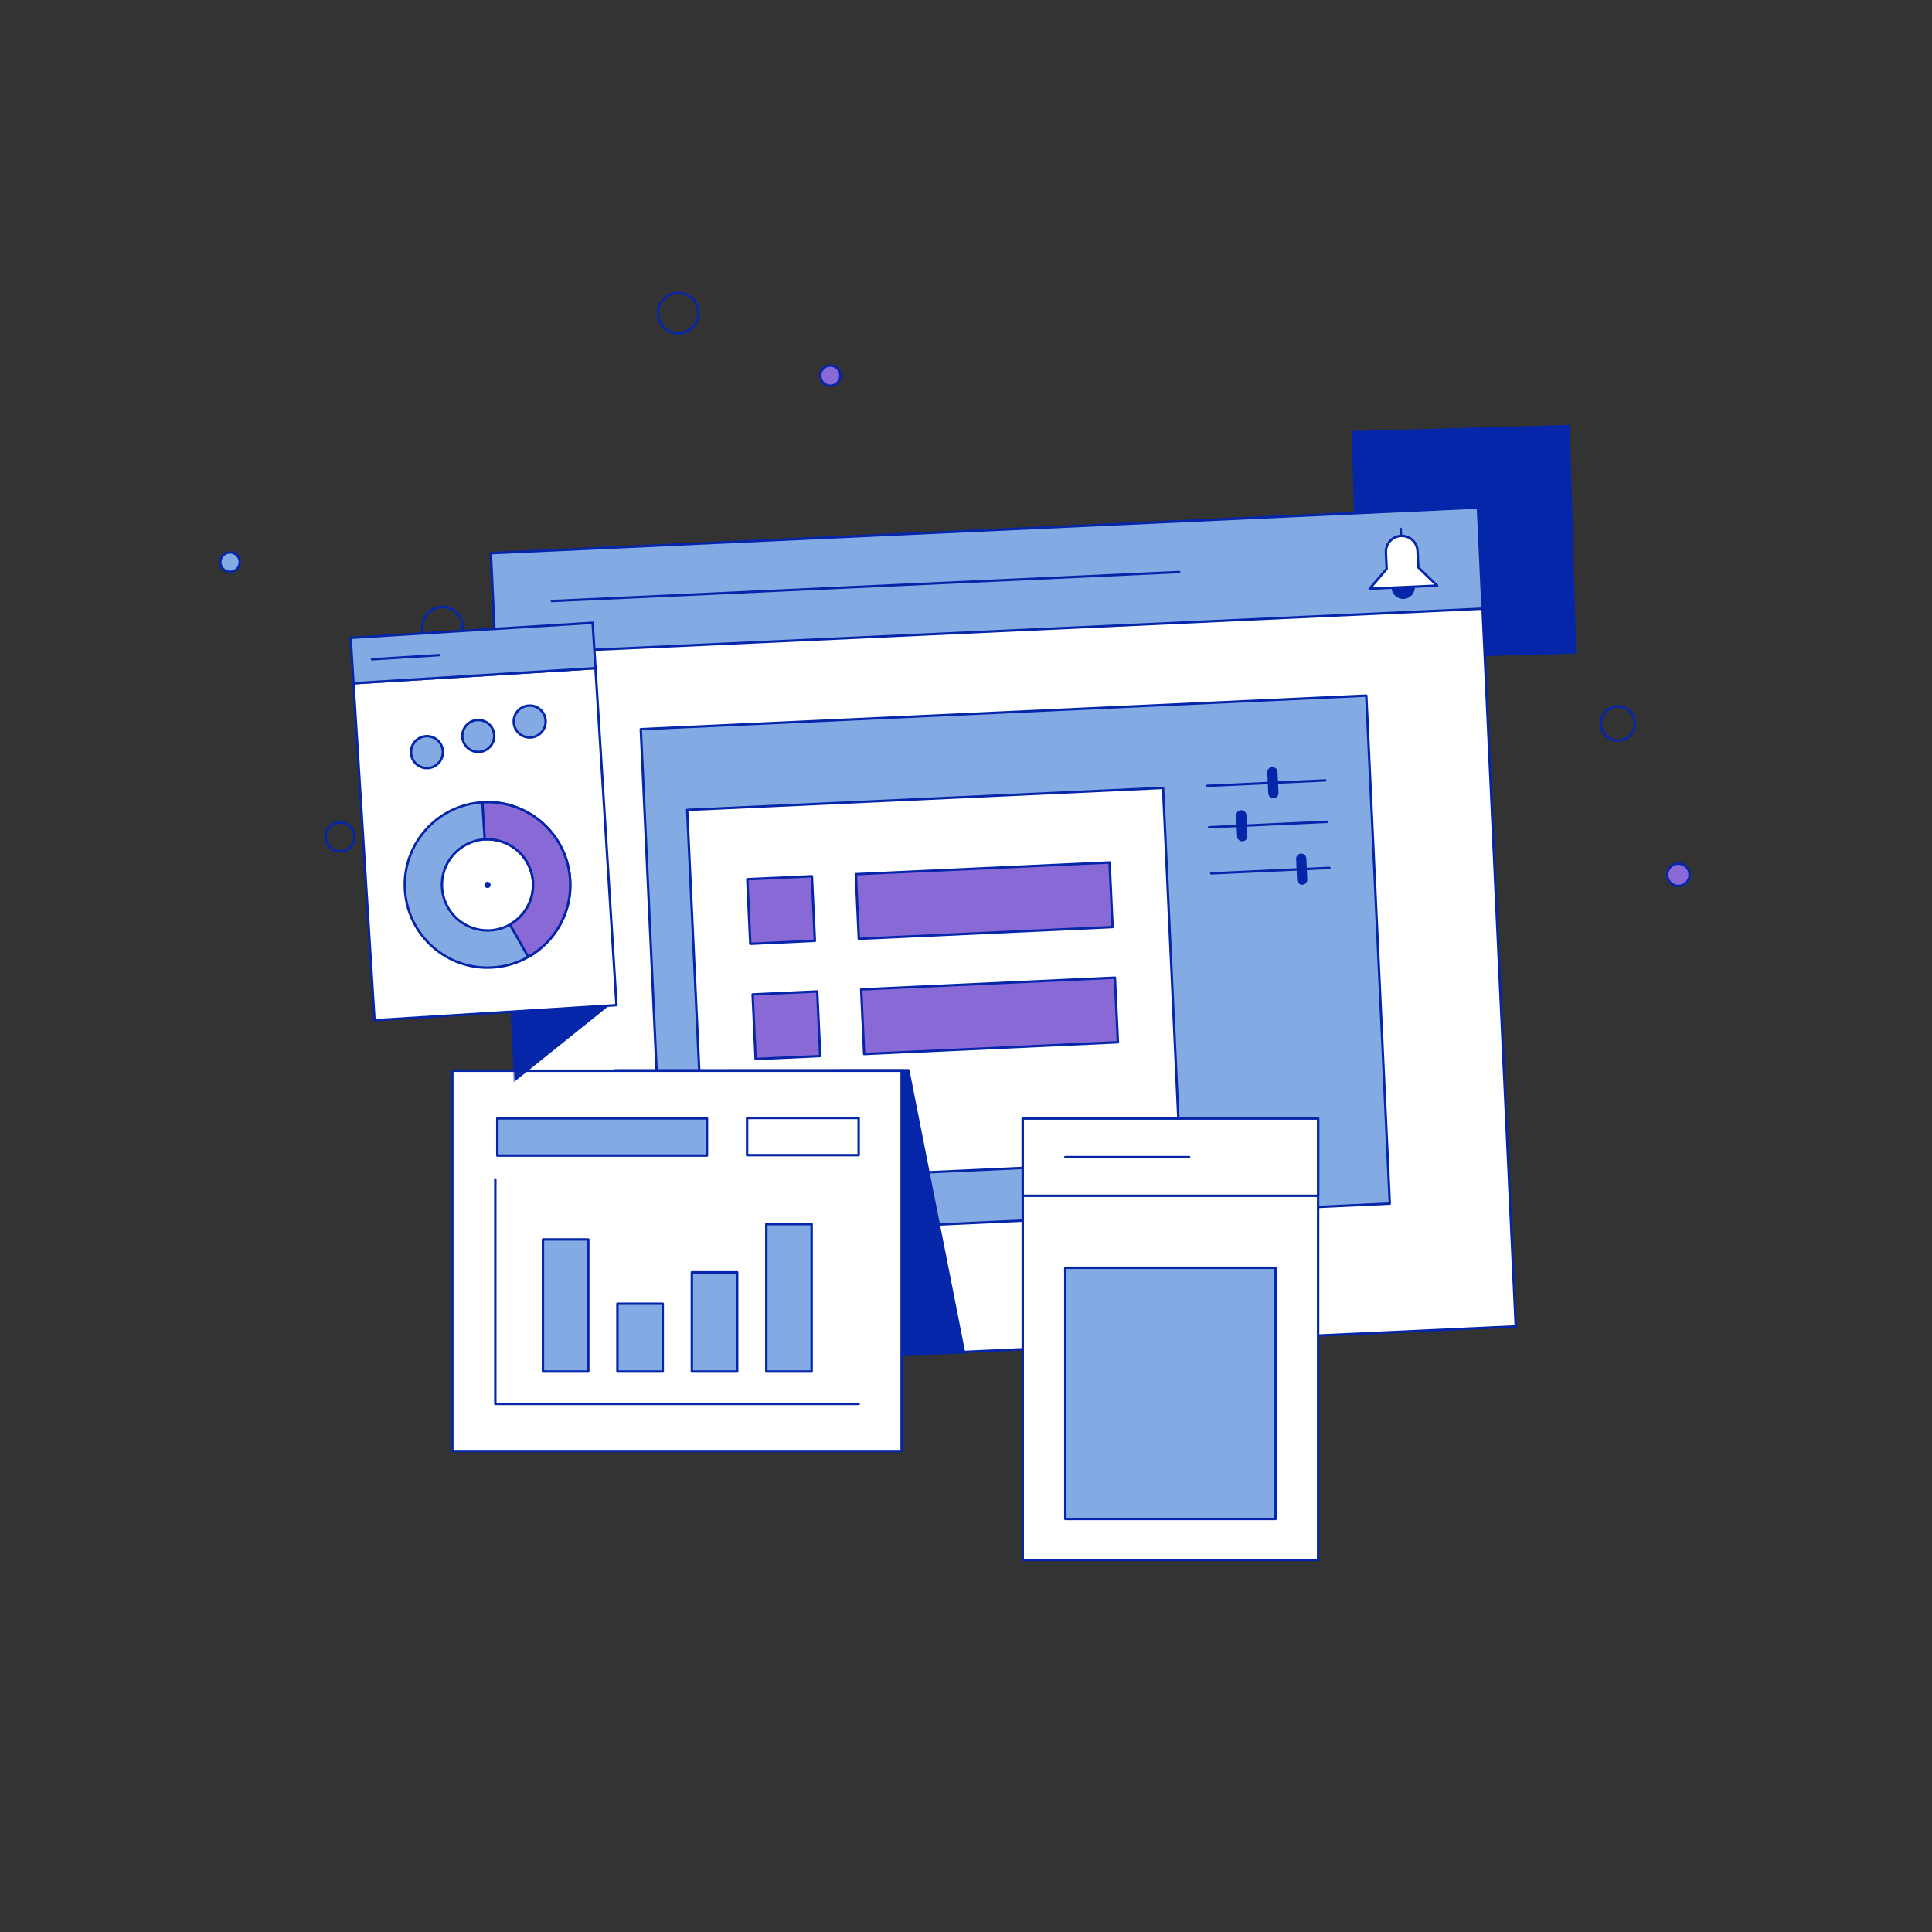 <svg width="1600" height="1600" viewBox="0 0 1600 1600" fill="none" xmlns="http://www.w3.org/2000/svg">
<rect x="0" y="0" width="1600" height="1600" fill="#333333" stroke="none"/>
<g clip-path="url(#clip0_24_16051)">
<mask id="mask0_24_16051" style="mask-type:luminance" maskUnits="userSpaceOnUse" x="0" y="0" width="1600" height="1600">
<path d="M1600 0H0V1600H1600V0Z" fill="white"/>
</mask>
<g mask="url(#mask0_24_16051)">
<path d="M1304.33 540.28L1125.64 545.265L1120.42 357.91L1299.1 352.925L1304.33 540.28Z" fill="#0626A9"/>
<path d="M1304.33 540.28L1125.64 545.265L1120.42 357.91L1299.1 352.925L1304.33 540.28Z" stroke="#0626A9" stroke-width="2" stroke-linecap="round" stroke-linejoin="round"/>
<path d="M406.541 458.12L1223.93 420.302L1255.3 1098.46L437.917 1136.28L406.541 458.12Z" fill="white"/>
<path d="M406.541 458.12L1223.93 420.302L1255.3 1098.46L437.917 1136.28L406.541 458.12Z" stroke="#0626A9" stroke-width="2" stroke-linecap="round" stroke-linejoin="round"/>
<path d="M406.541 458.12L1223.93 420.302L1227.8 504.071L410.417 541.889L406.541 458.12Z" fill="#84AAE4"/>
<path d="M406.541 458.12L1223.93 420.302L1227.8 504.071L410.417 541.889L406.541 458.12Z" stroke="#0626A9" stroke-width="2" stroke-linecap="round" stroke-linejoin="round"/>
<path d="M1161.67 477.678C1166.46 477.456 1170.52 481.164 1170.74 485.951C1170.97 490.739 1167.26 494.806 1162.47 495.027C1157.68 495.249 1153.62 491.541 1153.39 486.754C1153.17 481.966 1156.88 477.899 1161.67 477.678Z" fill="#0626A9"/>
<path d="M1161.67 477.678C1166.46 477.456 1170.52 481.164 1170.74 485.951C1170.97 490.739 1167.26 494.806 1162.47 495.027C1157.68 495.249 1153.62 491.541 1153.39 486.754C1153.17 481.966 1156.88 477.899 1161.67 477.678Z" stroke="#0626A9" stroke-width="2"/>
<path d="M1174.6 469.879L1173.97 456.301C1173.64 449.065 1167.5 443.47 1160.26 443.805C1153.03 444.139 1147.43 450.278 1147.76 457.514L1148.39 471.091L1134.28 487.565L1190.17 484.979L1174.6 469.879Z" fill="white"/>
<path d="M1174.6 469.879L1173.97 456.301C1173.64 449.065 1167.5 443.47 1160.26 443.805C1153.03 444.139 1147.43 450.278 1147.76 457.514L1148.39 471.091L1134.28 487.565L1190.17 484.979L1174.6 469.879Z" stroke="#0626A9" stroke-width="2" stroke-linecap="round" stroke-linejoin="round"/>
<path d="M1159.99 437.963L1160.26 443.805" stroke="#0626A9" stroke-width="2" stroke-linecap="round" stroke-linejoin="round"/>
<path d="M457.048 497.757L976.537 473.722" stroke="#0626A9" stroke-width="2" stroke-linecap="round" stroke-linejoin="round"/>
<path d="M1150.98 996.781L550.138 1024.58L530.673 603.875L1131.51 576.076L1150.98 996.781Z" fill="#84AAE4"/>
<path d="M1150.98 996.781L550.138 1024.58L530.673 603.875L1131.51 576.076L1150.98 996.781Z" stroke="#0626A9" stroke-width="2" stroke-linecap="round" stroke-linejoin="round"/>
<path d="M977.482 961.192L583.366 979.426L569.084 670.737L963.2 652.502L977.482 961.192Z" fill="white"/>
<path d="M977.482 961.192L583.366 979.426L569.084 670.737L963.2 652.502L977.482 961.192Z" stroke="#0626A9" stroke-width="2" stroke-linecap="round" stroke-linejoin="round"/>
<path d="M674.844 779.153L621.361 781.627L618.887 728.144L672.37 725.67L674.844 779.153Z" fill="#8869D5"/>
<path d="M674.844 779.153L621.361 781.627L618.887 728.144L672.37 725.67L674.844 779.153Z" stroke="#0626A9" stroke-width="2" stroke-linecap="round" stroke-linejoin="round"/>
<path d="M921.386 767.746L711.246 777.468L708.771 723.986L918.912 714.263L921.386 767.746Z" fill="#8869D5"/>
<path d="M921.386 767.746L711.246 777.468L708.771 723.986L918.912 714.263L921.386 767.746Z" stroke="#0626A9" stroke-width="2" stroke-linecap="round" stroke-linejoin="round"/>
<path d="M679.258 874.56L625.775 877.034L623.301 823.551L676.784 821.077L679.258 874.56Z" fill="#8869D5"/>
<path d="M679.258 874.56L625.775 877.034L623.301 823.551L676.784 821.077L679.258 874.56Z" stroke="#0626A9" stroke-width="2" stroke-linecap="round" stroke-linejoin="round"/>
<path d="M925.8 863.153L715.66 872.875L713.186 819.393L923.326 809.67L925.8 863.153Z" fill="#8869D5"/>
<path d="M925.8 863.153L715.66 872.875L713.186 819.393L923.326 809.67L925.8 863.153Z" stroke="#0626A9" stroke-width="2" stroke-linecap="round" stroke-linejoin="round"/>
<path d="M999.741 650.812L1097.6 646.284" stroke="#0626A9" stroke-width="2" stroke-linecap="round" stroke-linejoin="round"/>
<path d="M1054.76 661.053C1052.42 661.161 1050.43 659.347 1050.32 657.002L1049.52 639.695C1049.41 637.35 1051.23 635.36 1053.57 635.251C1055.92 635.143 1057.91 636.957 1058.01 639.302L1058.82 656.609C1058.92 658.954 1057.11 660.944 1054.76 661.053Z" fill="#0626A9"/>
<path d="M1003.09 723.297L1100.95 718.77" stroke="#0626A9" stroke-width="2" stroke-linecap="round" stroke-linejoin="round"/>
<path d="M1078.62 732.716C1076.28 732.824 1074.29 731.01 1074.18 728.665L1073.38 711.359C1073.27 709.014 1075.08 707.023 1077.43 706.914C1079.77 706.806 1081.76 708.621 1081.87 710.966L1082.67 728.272C1082.78 730.617 1080.97 732.607 1078.62 732.716Z" fill="#0626A9"/>
<path d="M1001.33 685.109L1099.18 680.581" stroke="#0626A9" stroke-width="2" stroke-linecap="round" stroke-linejoin="round"/>
<path d="M1028.97 696.756C1026.63 696.864 1024.64 695.05 1024.53 692.705L1023.73 675.399C1023.62 673.054 1025.44 671.063 1027.78 670.954C1030.13 670.846 1032.12 672.661 1032.23 675.006L1033.03 692.312C1033.13 694.657 1031.32 696.647 1028.97 696.756Z" fill="#0626A9"/>
<mask id="mask1_24_16051" style="mask-type:alpha" maskUnits="userSpaceOnUse" x="405" y="419" width="852" height="719">
<path d="M406.541 458.12L1223.93 420.302L1255.3 1098.46L437.917 1136.28L406.541 458.12Z" fill="white"/>
<path d="M406.541 458.12L1223.93 420.302L1255.3 1098.46L437.917 1136.28L406.541 458.12Z" stroke="#202870" stroke-width="2" stroke-linecap="round" stroke-linejoin="round"/>
</mask>
<g mask="url(#mask1_24_16051)">
<path d="M810.109 1179.53L491.297 1177.53L509.297 886.442L752.192 886.324L810.109 1179.53Z" fill="#0626A9"/>
<path d="M810.109 1179.53L491.297 1177.53L509.297 886.442L752.192 886.324L810.109 1179.53Z" stroke="#0626A9" stroke-width="2" stroke-linecap="round" stroke-linejoin="round"/>
</g>
<path d="M374.61 886.712H746.692V1201.76H374.61V886.712Z" fill="white"/>
<path d="M374.61 886.712H746.692V1201.76H374.61V886.712Z" stroke="#0626A9" stroke-width="2" stroke-linecap="round" stroke-linejoin="round"/>
<path d="M487.184 1135.87H449.651V1026.44H487.184V1135.87Z" fill="#84AAE4"/>
<path d="M487.184 1135.87H449.651V1026.44H487.184V1135.87Z" stroke="#0626A9" stroke-width="2" stroke-linecap="round" stroke-linejoin="round"/>
<path d="M548.844 1135.87H511.311V1079.68H548.844V1135.87Z" fill="#84AAE4"/>
<path d="M548.844 1135.87H511.311V1079.68H548.844V1135.87Z" stroke="#0626A9" stroke-width="2" stroke-linecap="round" stroke-linejoin="round"/>
<path d="M610.503 1135.87H572.97V1053.71H610.503V1135.87Z" fill="#84AAE4"/>
<path d="M610.503 1135.87H572.97V1053.71H610.503V1135.87Z" stroke="#0626A9" stroke-width="2" stroke-linecap="round" stroke-linejoin="round"/>
<path d="M672.161 1135.87H634.628V1013.72H672.161V1135.87Z" fill="#84AAE4"/>
<path d="M672.161 1135.87H634.628V1013.72H672.161V1135.87Z" stroke="#0626A9" stroke-width="2" stroke-linecap="round" stroke-linejoin="round"/>
<path d="M410.202 976.728V1162.63H711.1" stroke="#0626A9" stroke-width="2" stroke-linecap="round" stroke-linejoin="round"/>
<path d="M585.47 956.99H411.866V926.174H585.47V956.99Z" fill="#84AAE4"/>
<path d="M585.47 956.99H411.866V926.174H585.47V956.99Z" stroke="#0626A9" stroke-width="2" stroke-linecap="round" stroke-linejoin="round"/>
<path d="M711.1 956.657H618.704V925.842H711.1V956.657Z" stroke="#0626A9" stroke-width="2" stroke-linecap="round" stroke-linejoin="round"/>
<path d="M1091.6 1291.9H847.007V926.324H1091.6V1291.9Z" fill="white"/>
<path d="M1091.6 1291.9H847.007V926.324H1091.6V1291.9Z" stroke="#0626A9" stroke-width="2" stroke-linecap="round" stroke-linejoin="round"/>
<path d="M1056.37 1257.96H882.239V1049.93H1056.37V1257.96Z" fill="#84AAE4"/>
<path d="M1056.37 1257.96H882.239V1049.93H1056.37V1257.96Z" stroke="#0626A9" stroke-width="2" stroke-linecap="round" stroke-linejoin="round"/>
<path d="M1091.6 990.329H847.007V926.324H1091.6V990.329Z" fill="white"/>
<path d="M1091.6 990.329H847.007V926.324H1091.6V990.329Z" stroke="#0626A9" stroke-width="2" stroke-linecap="round" stroke-linejoin="round"/>
<path d="M882.239 958.327H984.784" stroke="#0626A9" stroke-width="2" stroke-linecap="round" stroke-linejoin="round"/>
<path d="M1354.01 599.138C1354.01 606.953 1347.68 613.288 1339.86 613.288C1332.05 613.288 1325.71 606.953 1325.71 599.138C1325.71 591.323 1332.05 584.988 1339.86 584.988C1347.68 584.988 1354.01 591.323 1354.01 599.138Z" stroke="#0626A9" stroke-width="2" stroke-linecap="round" stroke-linejoin="round"/>
<path d="M1399.24 724.444C1399.24 729.561 1395.09 733.71 1389.98 733.71C1384.86 733.71 1380.71 729.561 1380.71 724.444C1380.71 719.327 1384.86 715.179 1389.98 715.179C1395.09 715.179 1399.24 719.327 1399.24 724.444Z" fill="#8869D5"/>
<path d="M1399.24 724.444C1399.24 729.561 1395.09 733.71 1389.98 733.71C1384.86 733.71 1380.71 729.561 1380.71 724.444C1380.71 719.327 1384.86 715.179 1389.98 715.179C1395.09 715.179 1399.24 719.327 1399.24 724.444Z" stroke="#0626A9" stroke-width="2" stroke-linecap="round" stroke-linejoin="round"/>
<path d="M578.404 259.319C578.404 268.569 570.905 276.067 561.655 276.067C552.405 276.067 544.907 268.569 544.907 259.319C544.907 250.069 552.405 242.57 561.655 242.57C570.905 242.57 578.404 250.069 578.404 259.319Z" stroke="#0626A9" stroke-width="2" stroke-linecap="round" stroke-linejoin="round"/>
<path d="M383.126 519.418C383.126 528.649 375.643 536.132 366.412 536.132C357.181 536.132 349.698 528.649 349.698 519.418C349.698 510.187 357.181 502.704 366.412 502.704C375.643 502.704 383.126 510.187 383.126 519.418Z" stroke="#0626A9" stroke-width="2" stroke-linecap="round" stroke-linejoin="round"/>
<path d="M293.607 693.186C293.607 699.807 288.24 705.173 281.619 705.173C274.998 705.173 269.631 699.807 269.631 693.186C269.631 686.565 274.998 681.198 281.619 681.198C288.24 681.198 293.607 686.565 293.607 693.186Z" stroke="#0626A9" stroke-width="2" stroke-linecap="round" stroke-linejoin="round"/>
<path d="M198.598 465.537C198.598 469.993 194.986 473.606 190.53 473.606C186.074 473.606 182.461 469.993 182.461 465.537C182.461 461.081 186.074 457.469 190.53 457.469C194.986 457.469 198.598 461.081 198.598 465.537Z" fill="#84AAE4"/>
<path d="M198.598 465.537C198.598 469.993 194.986 473.606 190.53 473.606C186.074 473.606 182.461 469.993 182.461 465.537C182.461 461.081 186.074 457.469 190.53 457.469C194.986 457.469 198.598 461.081 198.598 465.537Z" stroke="#0626A9" stroke-width="2" stroke-linecap="round" stroke-linejoin="round"/>
<path d="M696.014 311.056C696.014 315.671 692.273 319.411 687.658 319.411C683.043 319.411 679.303 315.671 679.303 311.056C679.303 306.441 683.043 302.7 687.658 302.7C692.273 302.7 696.014 306.441 696.014 311.056Z" fill="#8869D5"/>
<path d="M696.014 311.056C696.014 315.671 692.273 319.411 687.658 319.411C683.043 319.411 679.303 315.671 679.303 311.056C679.303 306.441 683.043 302.7 687.658 302.7C692.273 302.7 696.014 306.441 696.014 311.056Z" stroke="#0626A9" stroke-width="2" stroke-linecap="round" stroke-linejoin="round"/>
<mask id="mask2_24_16051" style="mask-type:alpha" maskUnits="userSpaceOnUse" x="405" y="419" width="852" height="719">
<path d="M406.541 458.12L1223.93 420.302L1255.3 1098.46L437.917 1136.28L406.541 458.12Z" fill="white"/>
<path d="M406.541 458.12L1223.93 420.302L1255.3 1098.46L437.917 1136.28L406.541 458.12Z" stroke="#202870" stroke-width="2" stroke-linecap="round" stroke-linejoin="round"/>
</mask>
<g mask="url(#mask2_24_16051)">
<path d="M476.001 684.001L266.001 758.001L356.001 952.001L508.001 830.001L476.001 684.001Z" fill="#0626A9"/>
</g>
<path d="M510.551 832.419L310.148 844.918L292.741 565.83L493.144 553.33L510.551 832.419Z" fill="white"/>
<path d="M510.551 832.419L310.148 844.918L292.741 565.83L493.144 553.33L510.551 832.419Z" stroke="#0626A9" stroke-width="2" stroke-linecap="round" stroke-linejoin="round"/>
<path d="M493.144 553.33L292.741 565.83L290.397 528.252L490.8 515.752L493.144 553.33Z" fill="#84AAE4"/>
<path d="M493.144 553.33L292.741 565.83L290.397 528.252L490.8 515.752L493.144 553.33Z" stroke="#0626A9" stroke-width="2" stroke-linecap="round" stroke-linejoin="round"/>
<path d="M308.092 546.01L363.471 542.555" stroke="#0626A9" stroke-width="2" stroke-linecap="round" stroke-linejoin="round"/>
<path d="M399.482 664.423C361.702 666.78 332.991 699.311 335.347 737.092C337.703 774.863 370.234 803.583 408.015 801.226C418.731 800.558 428.724 797.462 437.474 792.503C459.586 779.988 473.838 755.614 472.151 728.559C469.794 690.778 437.254 662.067 399.482 664.423ZM422.318 765.695C417.502 768.42 412.002 770.132 406.098 770.5C385.285 771.798 367.371 755.979 366.074 735.175C364.776 714.362 380.585 696.449 401.399 695.15C422.202 693.853 440.125 709.662 441.423 730.475C442.353 745.375 434.498 758.804 422.318 765.695Z" fill="#84AAE4"/>
<path d="M399.482 664.423C361.702 666.78 332.991 699.311 335.347 737.092C337.703 774.863 370.234 803.583 408.015 801.226C418.731 800.558 428.724 797.462 437.474 792.503C459.586 779.988 473.838 755.614 472.151 728.559C469.794 690.778 437.254 662.067 399.482 664.423ZM422.318 765.695C417.502 768.42 412.002 770.132 406.098 770.5C385.285 771.798 367.371 755.979 366.074 735.175C364.776 714.362 380.585 696.449 401.399 695.15C422.202 693.853 440.125 709.662 441.423 730.475C442.353 745.375 434.498 758.804 422.318 765.695Z" stroke="#0626A9" stroke-width="2" stroke-linecap="round" stroke-linejoin="round"/>
<path d="M472.15 728.559C473.837 755.614 459.585 779.988 437.473 792.503L422.317 765.695C434.498 758.804 442.352 745.375 441.423 730.475C440.124 709.662 422.202 693.853 401.398 695.15L399.481 664.423C437.253 662.067 469.793 690.778 472.15 728.559Z" fill="#8869D5"/>
<path d="M472.15 728.559C473.837 755.614 459.585 779.988 437.473 792.503L422.317 765.695C434.498 758.804 442.352 745.375 441.423 730.475C440.124 709.662 422.202 693.853 401.398 695.15L399.481 664.423C437.253 662.067 469.793 690.778 472.15 728.559Z" stroke="#0626A9" stroke-width="2" stroke-linecap="round" stroke-linejoin="round"/>
<path d="M451.855 596.716C452.31 603.998 446.774 610.27 439.491 610.724C432.209 611.179 425.937 605.643 425.483 598.36C425.028 591.078 430.564 584.806 437.847 584.352C445.129 583.897 451.401 589.433 451.855 596.716Z" fill="#84AAE4"/>
<path d="M451.855 596.716C452.31 603.998 446.774 610.27 439.491 610.724C432.209 611.179 425.937 605.643 425.483 598.36C425.028 591.078 430.564 584.806 437.847 584.352C445.129 583.897 451.401 589.433 451.855 596.716Z" stroke="#0626A9" stroke-width="2" stroke-linecap="round" stroke-linejoin="round"/>
<path d="M409.267 608.677C409.722 615.96 404.186 622.231 396.904 622.686C389.621 623.14 383.349 617.605 382.895 610.322C382.44 603.039 387.976 596.767 395.259 596.313C402.541 595.859 408.813 601.394 409.267 608.677Z" fill="#84AAE4"/>
<path d="M409.267 608.677C409.722 615.96 404.186 622.231 396.904 622.686C389.621 623.14 383.349 617.605 382.895 610.322C382.44 603.039 387.976 596.767 395.259 596.313C402.541 595.859 408.813 601.394 409.267 608.677Z" stroke="#0626A9" stroke-width="2" stroke-linecap="round" stroke-linejoin="round"/>
<path d="M366.768 622.056C367.223 629.339 361.687 635.611 354.405 636.065C347.122 636.52 340.85 630.984 340.396 623.701C339.941 616.419 345.477 610.147 352.76 609.693C360.042 609.238 366.314 614.774 366.768 622.056Z" fill="#84AAE4"/>
<path d="M366.768 622.056C367.223 629.339 361.687 635.611 354.405 636.065C347.122 636.52 340.85 630.984 340.396 623.701C339.941 616.419 345.477 610.147 352.76 609.693C360.042 609.238 366.314 614.774 366.768 622.056Z" stroke="#0626A9" stroke-width="2" stroke-linecap="round" stroke-linejoin="round"/>
<path d="M406.327 732.664C406.415 734.089 405.334 735.314 403.909 735.403C402.485 735.492 401.259 734.41 401.171 732.986C401.082 731.562 402.164 730.336 403.588 730.247C405.012 730.158 406.238 731.24 406.327 732.664Z" fill="#0626A9"/>
</g>
</g>
<defs>
<clipPath id="clip0_24_16051">
<rect width="1600" height="1600" fill="white"/>
</clipPath>
</defs>
</svg>
